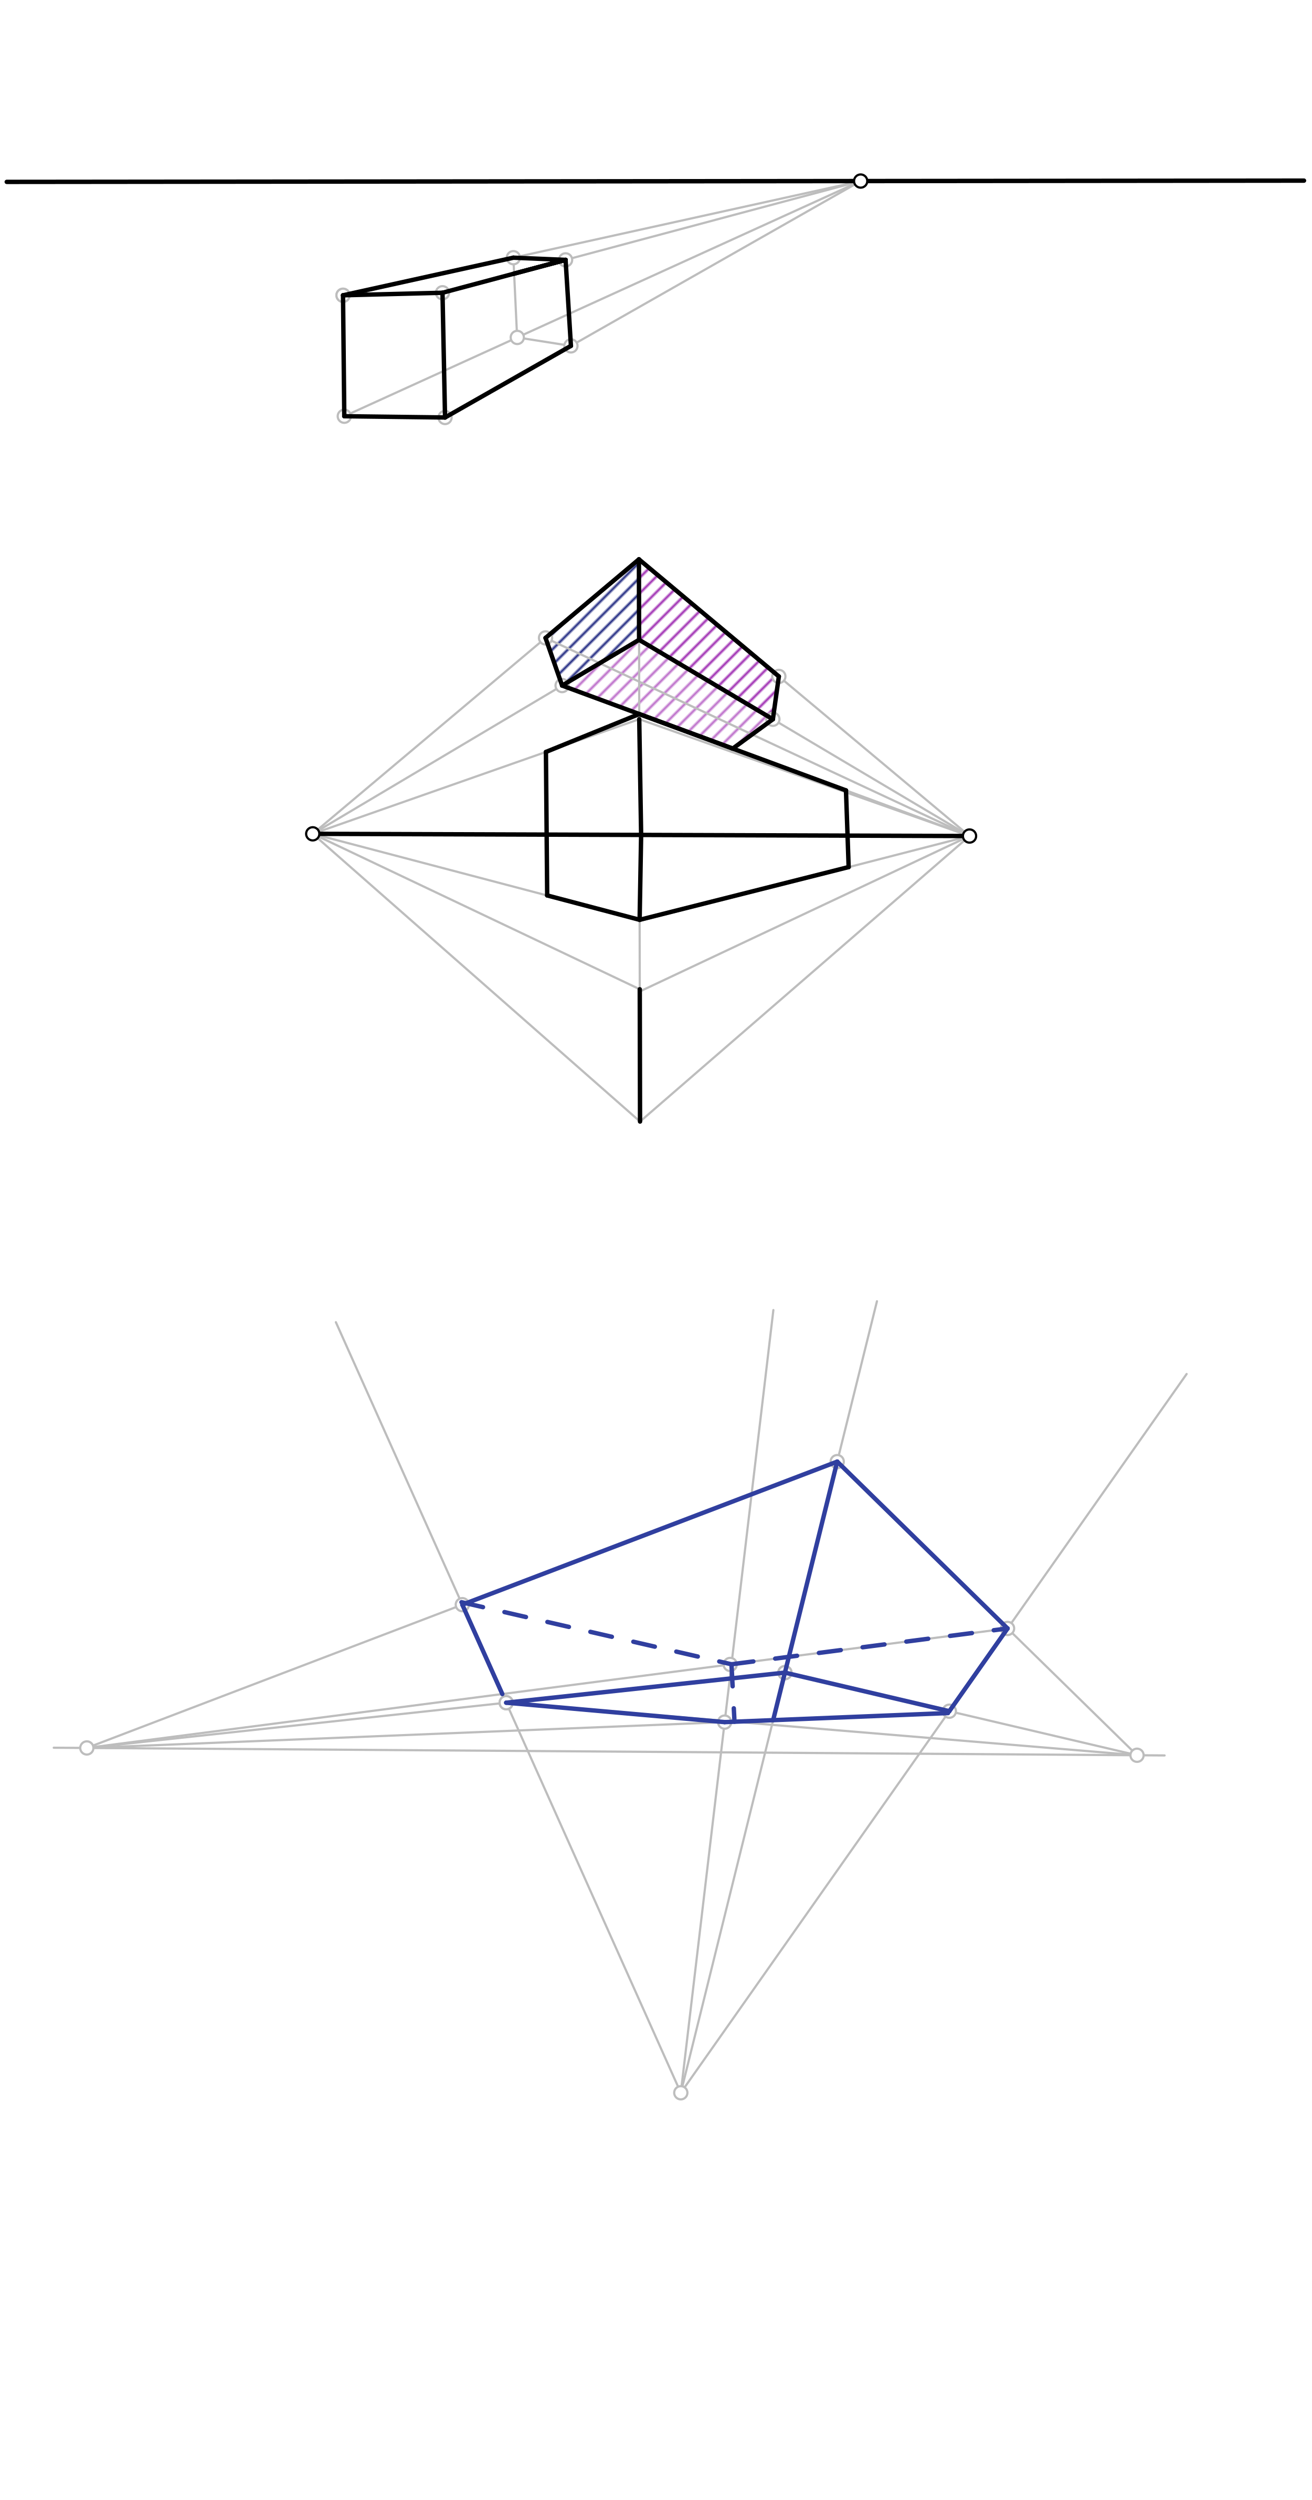 <svg xmlns="http://www.w3.org/2000/svg" class="svg--1it" height="100%" preserveAspectRatio="xMidYMid meet" viewBox="0 0 595.276 1133.858" width="100%"><defs><marker id="marker-arrow" markerHeight="16" markerUnits="userSpaceOnUse" markerWidth="24" orient="auto-start-reverse" refX="24" refY="4" viewBox="0 0 24 8"><path d="M 0 0 L 24 4 L 0 8 z" stroke="inherit"></path></marker></defs><g class="aux-layer--1FB"><g class="element--2qn"><defs><pattern height="5" id="fill_83_1l61w9__pattern-stripes" patternTransform="rotate(-45)" patternUnits="userSpaceOnUse" width="5"><rect fill="#1A237E" height="1" transform="translate(0,0)" width="5"></rect></pattern></defs><g fill="url(#fill_83_1l61w9__pattern-stripes)"><path d="M 247.516 289.331 L 289.892 253.683 L 289.963 290.183 L 255.042 310.937 L 247.516 289.331 Z" stroke="none"></path></g></g><g class="element--2qn"><defs><pattern height="5" id="fill_88_92gd7v__pattern-stripes" patternTransform="rotate(-45)" patternUnits="userSpaceOnUse" width="5"><rect fill="#9C27B0" height="1" transform="translate(0,0)" width="5"></rect></pattern></defs><g fill="url(#fill_88_92gd7v__pattern-stripes)"><path d="M 289.892 253.683 L 353.377 306.799 L 350.668 326.218 L 289.963 290.183 L 289.892 253.683 Z" stroke="none"></path></g></g><g class="element--2qn"><defs><pattern height="5" id="fill_93_fnptu4__pattern-stripes" patternTransform="rotate(-45)" patternUnits="userSpaceOnUse" width="5"><rect fill="#BA68C8" height="1" transform="translate(0,0)" width="5"></rect></pattern></defs><g fill="url(#fill_93_fnptu4__pattern-stripes)"><path d="M 255.042 310.937 L 289.963 290.183 L 350.668 326.218 L 332.453 339.517 L 255.042 310.937 Z" stroke="none"></path></g></g><g class="element--2qn"><line stroke="#BDBDBD" stroke-dasharray="none" stroke-linecap="round" stroke-width="1" x1="156.21" x2="390.735" y1="188.781" y2="82.01"></line></g><g class="element--2qn"><line stroke="#BDBDBD" stroke-dasharray="none" stroke-linecap="round" stroke-width="1" x1="201.924" x2="390.496" y1="189.352" y2="82.119"></line></g><g class="element--2qn"><line stroke="#BDBDBD" stroke-dasharray="none" stroke-linecap="round" stroke-width="1" x1="155.638" x2="390.496" y1="133.924" y2="82.119"></line></g><g class="element--2qn"><line stroke="#BDBDBD" stroke-dasharray="none" stroke-linecap="round" stroke-width="1" x1="200.769" x2="390.496" y1="132.781" y2="82.119"></line></g><g class="element--2qn"><line stroke="#BDBDBD" stroke-dasharray="none" stroke-linecap="round" stroke-width="1" x1="256.614" x2="259.053" y1="117.869" y2="157.082"></line></g><g class="element--2qn"><line stroke="#BDBDBD" stroke-dasharray="none" stroke-linecap="round" stroke-width="1" x1="256.614" x2="232.765" y1="117.869" y2="116.868"></line></g><g class="element--2qn"><line stroke="#BDBDBD" stroke-dasharray="none" stroke-linecap="round" stroke-width="1" x1="232.928" x2="234.629" y1="116.875" y2="153.037"></line></g><g class="element--2qn"><line stroke="#BDBDBD" stroke-dasharray="none" stroke-linecap="round" stroke-width="1" x1="234.629" x2="259.04" y1="153.037" y2="156.873"></line></g><g class="element--2qn"><line stroke="#BDBDBD" stroke-dasharray="none" stroke-linecap="round" stroke-width="1" x1="289.892" x2="439.892" y1="253.683" y2="379.183"></line></g><g class="element--2qn"><line stroke="#BDBDBD" stroke-dasharray="none" stroke-linecap="round" stroke-width="1" x1="289.892" x2="141.892" y1="253.683" y2="378.183"></line></g><g class="element--2qn"><line stroke="#BDBDBD" stroke-dasharray="none" stroke-linecap="round" stroke-width="1" x1="289.963" x2="439.892" y1="290.183" y2="379.183"></line></g><g class="element--2qn"><line stroke="#BDBDBD" stroke-dasharray="none" stroke-linecap="round" stroke-width="1" x1="289.963" x2="141.892" y1="290.183" y2="378.183"></line></g><g class="element--2qn"><line stroke="#BDBDBD" stroke-dasharray="none" stroke-linecap="round" stroke-width="1" x1="290.034" x2="439.892" y1="326.184" y2="379.183"></line></g><g class="element--2qn"><line stroke="#BDBDBD" stroke-dasharray="none" stroke-linecap="round" stroke-width="1" x1="290.034" x2="141.892" y1="326.184" y2="378.183"></line></g><g class="element--2qn"><line stroke="#BDBDBD" stroke-dasharray="none" stroke-linecap="round" stroke-width="1" x1="289.963" x2="290.034" y1="290.183" y2="326.184"></line></g><g class="element--2qn"><line stroke="#BDBDBD" stroke-dasharray="none" stroke-linecap="round" stroke-width="1" x1="290.392" x2="439.892" y1="508.683" y2="379.183"></line></g><g class="element--2qn"><line stroke="#BDBDBD" stroke-dasharray="none" stroke-linecap="round" stroke-width="1" x1="290.392" x2="141.892" y1="508.683" y2="378.183"></line></g><g class="element--2qn"><line stroke="#BDBDBD" stroke-dasharray="none" stroke-linecap="round" stroke-width="1" x1="290.276" x2="439.892" y1="449.685" y2="379.183"></line></g><g class="element--2qn"><line stroke="#BDBDBD" stroke-dasharray="none" stroke-linecap="round" stroke-width="1" x1="290.274" x2="141.892" y1="448.683" y2="378.183"></line></g><g class="element--2qn"><line stroke="#BDBDBD" stroke-dasharray="none" stroke-linecap="round" stroke-width="1" x1="290.213" x2="439.892" y1="417.685" y2="379.183"></line></g><g class="element--2qn"><line stroke="#BDBDBD" stroke-dasharray="none" stroke-linecap="round" stroke-width="1" x1="290.212" x2="141.892" y1="417.184" y2="378.183"></line></g><g class="element--2qn"><line stroke="#BDBDBD" stroke-dasharray="none" stroke-linecap="round" stroke-width="1" x1="290.212" x2="290.276" y1="417.184" y2="449.685"></line></g><g class="element--2qn"><line stroke="#BDBDBD" stroke-dasharray="none" stroke-linecap="round" stroke-width="1" x1="247.516" x2="439.892" y1="289.331" y2="379.183"></line></g><g class="element--2qn"><line stroke="#BDBDBD" stroke-dasharray="none" stroke-linecap="round" stroke-width="1" x1="247.516" x2="255.042" y1="289.331" y2="310.937"></line></g><g class="element--2qn"><line stroke="#BDBDBD" stroke-dasharray="none" stroke-linecap="round" stroke-width="1" x1="255.042" x2="439.892" y1="310.937" y2="379.183"></line></g><g class="element--2qn"><line stroke="#BDBDBD" stroke-dasharray="none" stroke-linecap="round" stroke-width="1" x1="353.377" x2="350.657" y1="306.799" y2="326.292"></line></g><g class="element--2qn"><line stroke="#BDBDBD" stroke-dasharray="none" stroke-linecap="round" stroke-width="1" x1="24.392" x2="528.392" y1="792.683" y2="796.183"></line></g><g class="element--2qn"><line stroke="#BDBDBD" stroke-dasharray="none" stroke-linecap="round" stroke-width="1" x1="308.892" x2="397.892" y1="949.183" y2="590.183"></line></g><g class="element--2qn"><line stroke="#BDBDBD" stroke-dasharray="none" stroke-linecap="round" stroke-width="1" x1="39.398" x2="379.859" y1="792.788" y2="662.923"></line></g><g class="element--2qn"><line stroke="#BDBDBD" stroke-dasharray="none" stroke-linecap="round" stroke-width="1" x1="39.398" x2="356.134" y1="792.788" y2="758.62"></line></g><g class="element--2qn"><line stroke="#BDBDBD" stroke-dasharray="none" stroke-linecap="round" stroke-width="1" x1="356.134" x2="515.892" y1="758.62" y2="796.097"></line></g><g class="element--2qn"><line stroke="#BDBDBD" stroke-dasharray="none" stroke-linecap="round" stroke-width="1" x1="515.892" x2="379.859" y1="796.097" y2="662.923"></line></g><g class="element--2qn"><line stroke="#BDBDBD" stroke-dasharray="none" stroke-linecap="round" stroke-width="1" x1="308.892" x2="538.392" y1="949.183" y2="623.183"></line></g><g class="element--2qn"><line stroke="#BDBDBD" stroke-dasharray="none" stroke-linecap="round" stroke-width="1" x1="308.892" x2="152.392" y1="949.183" y2="599.683"></line></g><g class="element--2qn"><line stroke="#BDBDBD" stroke-dasharray="none" stroke-linecap="round" stroke-width="1" x1="229.669" x2="515.892" y1="772.262" y2="796.097"></line></g><g class="element--2qn"><line stroke="#BDBDBD" stroke-dasharray="none" stroke-linecap="round" stroke-width="1" x1="430.131" x2="39.398" y1="776.965" y2="792.788"></line></g><g class="element--2qn"><line stroke="#BDBDBD" stroke-dasharray="none" stroke-linecap="round" stroke-width="1" x1="308.892" x2="350.892" y1="949.183" y2="594.183"></line></g><g class="element--2qn"><line stroke="#BDBDBD" stroke-dasharray="none" stroke-linecap="round" stroke-width="1" x1="457.148" x2="39.398" y1="738.588" y2="792.788"></line></g><g class="element--2qn"><circle cx="156.21" cy="188.781" r="3" stroke="#BDBDBD" stroke-width="1" fill="#ffffff"></circle>}</g><g class="element--2qn"><circle cx="201.924" cy="189.352" r="3" stroke="#BDBDBD" stroke-width="1" fill="#ffffff"></circle>}</g><g class="element--2qn"><circle cx="200.769" cy="132.781" r="3" stroke="#BDBDBD" stroke-width="1" fill="#ffffff"></circle>}</g><g class="element--2qn"><circle cx="155.638" cy="133.924" r="3" stroke="#BDBDBD" stroke-width="1" fill="#ffffff"></circle>}</g><g class="element--2qn"><circle cx="256.614" cy="117.869" r="3" stroke="#BDBDBD" stroke-width="1" fill="#ffffff"></circle>}</g><g class="element--2qn"><circle cx="232.928" cy="116.875" r="3" stroke="#BDBDBD" stroke-width="1" fill="#ffffff"></circle>}</g><g class="element--2qn"><circle cx="259.04" cy="156.873" r="3" stroke="#BDBDBD" stroke-width="1" fill="#ffffff"></circle>}</g><g class="element--2qn"><circle cx="234.699" cy="153.048" r="3" stroke="#BDBDBD" stroke-width="1" fill="#ffffff"></circle>}</g><g class="element--2qn"><circle cx="155.638" cy="133.924" r="3" stroke="#BDBDBD" stroke-width="1" fill="#ffffff"></circle>}</g><g class="element--2qn"><circle cx="247.516" cy="289.331" r="3" stroke="#BDBDBD" stroke-width="1" fill="#ffffff"></circle>}</g><g class="element--2qn"><circle cx="255.042" cy="310.937" r="3" stroke="#BDBDBD" stroke-width="1" fill="#ffffff"></circle>}</g><g class="element--2qn"><circle cx="353.377" cy="306.799" r="3" stroke="#BDBDBD" stroke-width="1" fill="#ffffff"></circle>}</g><g class="element--2qn"><circle cx="350.668" cy="326.218" r="3" stroke="#BDBDBD" stroke-width="1" fill="#ffffff"></circle>}</g><g class="element--2qn"><circle cx="39.398" cy="792.788" r="3" stroke="#BDBDBD" stroke-width="1" fill="#ffffff"></circle>}</g><g class="element--2qn"><circle cx="515.892" cy="796.097" r="3" stroke="#BDBDBD" stroke-width="1" fill="#ffffff"></circle>}</g><g class="element--2qn"><circle cx="308.892" cy="949.183" r="3" stroke="#BDBDBD" stroke-width="1" fill="#ffffff"></circle>}</g><g class="element--2qn"><circle cx="379.859" cy="662.923" r="3" stroke="#BDBDBD" stroke-width="1" fill="#ffffff"></circle>}</g><g class="element--2qn"><circle cx="209.762" cy="727.804" r="3" stroke="#BDBDBD" stroke-width="1" fill="#ffffff"></circle>}</g><g class="element--2qn"><circle cx="457.148" cy="738.588" r="3" stroke="#BDBDBD" stroke-width="1" fill="#ffffff"></circle>}</g><g class="element--2qn"><circle cx="430.727" cy="776.118" r="3" stroke="#BDBDBD" stroke-width="1" fill="#ffffff"></circle>}</g><g class="element--2qn"><circle cx="331.295" cy="754.916" r="3" stroke="#BDBDBD" stroke-width="1" fill="#ffffff"></circle>}</g><g class="element--2qn"><circle cx="328.781" cy="781.069" r="3" stroke="#BDBDBD" stroke-width="1" fill="#ffffff"></circle>}</g><g class="element--2qn"><circle cx="229.669" cy="772.262" r="3" stroke="#BDBDBD" stroke-width="1" fill="#ffffff"></circle>}</g><g class="element--2qn"><circle cx="229.669" cy="772.262" r="3" stroke="#BDBDBD" stroke-width="1" fill="#ffffff"></circle>}</g><g class="element--2qn"><circle cx="356.134" cy="758.62" r="3" stroke="#BDBDBD" stroke-width="1" fill="#ffffff"></circle>}</g><g class="element--2qn"><circle cx="356.134" cy="758.62" r="3" stroke="#BDBDBD" stroke-width="1" fill="#ffffff"></circle>}</g></g><g class="main-layer--3Vd"><g class="element--2qn"><line stroke="#000000" stroke-dasharray="none" stroke-linecap="round" stroke-width="2" x1="3.067" x2="591.638" y1="82.495" y2="81.924"></line></g><g class="element--2qn"><line stroke="#000000" stroke-dasharray="none" stroke-linecap="round" stroke-width="2" x1="155.638" x2="156.21" y1="133.924" y2="188.781"></line></g><g class="element--2qn"><line stroke="#000000" stroke-dasharray="none" stroke-linecap="round" stroke-width="2" x1="156.21" x2="201.924" y1="188.781" y2="189.352"></line></g><g class="element--2qn"><line stroke="#000000" stroke-dasharray="none" stroke-linecap="round" stroke-width="2" x1="200.769" x2="155.638" y1="132.781" y2="133.924"></line></g><g class="element--2qn"><line stroke="#000000" stroke-dasharray="none" stroke-linecap="round" stroke-width="2" x1="200.769" x2="201.924" y1="132.781" y2="189.352"></line></g><g class="element--2qn"><line stroke="#000000" stroke-dasharray="none" stroke-linecap="round" stroke-width="2" x1="200.769" x2="256.614" y1="132.781" y2="117.869"></line></g><g class="element--2qn"><line stroke="#000000" stroke-dasharray="none" stroke-linecap="round" stroke-width="2" x1="256.614" x2="233.268" y1="117.869" y2="124.103"></line></g><g class="element--2qn"><line stroke="#000000" stroke-dasharray="none" stroke-linecap="round" stroke-width="2" x1="256.614" x2="233.268" y1="117.869" y2="124.103"></line></g><g class="element--2qn"><line stroke="#000000" stroke-dasharray="none" stroke-linecap="round" stroke-width="2" x1="232.928" x2="256.614" y1="116.875" y2="117.869"></line></g><g class="element--2qn"><line stroke="#000000" stroke-dasharray="none" stroke-linecap="round" stroke-width="2" x1="232.928" x2="155.638" y1="116.875" y2="133.924"></line></g><g class="element--2qn"><line stroke="#000000" stroke-dasharray="none" stroke-linecap="round" stroke-width="2" x1="256.614" x2="259.04" y1="117.869" y2="156.873"></line></g><g class="element--2qn"><line stroke="#000000" stroke-dasharray="none" stroke-linecap="round" stroke-width="2" x1="259.04" x2="201.924" y1="156.873" y2="189.352"></line></g><g class="element--2qn"><line stroke="#000000" stroke-dasharray="none" stroke-linecap="round" stroke-width="2" x1="141.892" x2="439.892" y1="378.183" y2="379.183"></line></g><g class="element--2qn"><line stroke="#000000" stroke-dasharray="none" stroke-linecap="round" stroke-width="2" x1="289.892" x2="289.963" y1="253.683" y2="290.183"></line></g><g class="element--2qn"><line stroke="#000000" stroke-dasharray="none" stroke-linecap="round" stroke-width="2" x1="290.034" x2="290.892" y1="326.184" y2="378.683"></line></g><g class="element--2qn"><line stroke="#000000" stroke-dasharray="none" stroke-linecap="round" stroke-width="2" x1="290.892" x2="290.212" y1="378.683" y2="417.184"></line></g><g class="element--2qn"><line stroke="#000000" stroke-dasharray="none" stroke-linecap="round" stroke-width="2" x1="290.274" x2="290.392" y1="448.683" y2="508.683"></line></g><g class="element--2qn"><line stroke="#000000" stroke-dasharray="none" stroke-linecap="round" stroke-width="2" x1="247.516" x2="289.892" y1="289.331" y2="253.683"></line></g><g class="element--2qn"><line stroke="#000000" stroke-dasharray="none" stroke-linecap="round" stroke-width="2" x1="289.892" x2="353.377" y1="253.683" y2="306.799"></line></g><g class="element--2qn"><line stroke="#000000" stroke-dasharray="none" stroke-linecap="round" stroke-width="2" x1="353.377" x2="350.668" y1="306.799" y2="326.218"></line></g><g class="element--2qn"><line stroke="#000000" stroke-dasharray="none" stroke-linecap="round" stroke-width="2" x1="247.516" x2="255.042" y1="289.331" y2="310.937"></line></g><g class="element--2qn"><line stroke="#000000" stroke-dasharray="none" stroke-linecap="round" stroke-width="2" x1="350.668" x2="289.963" y1="326.218" y2="290.183"></line></g><g class="element--2qn"><line stroke="#000000" stroke-dasharray="none" stroke-linecap="round" stroke-width="2" x1="289.963" x2="255.042" y1="290.183" y2="310.937"></line></g><g class="element--2qn"><line stroke="#000000" stroke-dasharray="none" stroke-linecap="round" stroke-width="2" x1="350.668" x2="332.417" y1="326.218" y2="339.544"></line></g><g class="element--2qn"><line stroke="#000000" stroke-dasharray="none" stroke-linecap="round" stroke-width="2" x1="255.042" x2="332.453" y1="310.937" y2="339.517"></line></g><g class="element--2qn"><line stroke="#000000" stroke-dasharray="none" stroke-linecap="round" stroke-width="2" x1="247.694" x2="248.267" y1="341.046" y2="406.122"></line></g><g class="element--2qn"><line stroke="#000000" stroke-dasharray="none" stroke-linecap="round" stroke-width="2" x1="383.833" x2="385.047" y1="358.487" y2="393.262"></line></g><g class="element--2qn"><line stroke="#000000" stroke-dasharray="none" stroke-linecap="round" stroke-width="2" x1="248.267" x2="290.212" y1="406.122" y2="417.184"></line></g><g class="element--2qn"><line stroke="#000000" stroke-dasharray="none" stroke-linecap="round" stroke-width="2" x1="290.212" x2="385.047" y1="417.184" y2="393.262"></line></g><g class="element--2qn"><line stroke="#000000" stroke-dasharray="none" stroke-linecap="round" stroke-width="2" x1="383.833" x2="290.029" y1="358.487" y2="323.854"></line></g><g class="element--2qn"><line stroke="#000000" stroke-dasharray="none" stroke-linecap="round" stroke-width="2" x1="247.694" x2="290.029" y1="341.046" y2="323.854"></line></g><g class="element--2qn"><line stroke="#303F9F" stroke-dasharray="none" stroke-linecap="round" stroke-width="2" x1="229.669" x2="328.781" y1="772.262" y2="781.069"></line></g><g class="element--2qn"><line stroke="#303F9F" stroke-dasharray="none" stroke-linecap="round" stroke-width="2" x1="328.781" x2="430.131" y1="781.069" y2="776.965"></line></g><g class="element--2qn"><line stroke="#303F9F" stroke-dasharray="none" stroke-linecap="round" stroke-width="2" x1="356.134" x2="430.727" y1="758.62" y2="776.118"></line></g><g class="element--2qn"><line stroke="#303F9F" stroke-dasharray="none" stroke-linecap="round" stroke-width="2" x1="229.669" x2="356.134" y1="772.262" y2="758.62"></line></g><g class="element--2qn"><line stroke="#303F9F" stroke-dasharray="none" stroke-linecap="round" stroke-width="2" x1="379.859" x2="457.148" y1="662.923" y2="738.588"></line></g><g class="element--2qn"><line stroke="#303F9F" stroke-dasharray="none" stroke-linecap="round" stroke-width="2" x1="457.148" x2="430.727" y1="738.588" y2="776.118"></line></g><g class="element--2qn"><line stroke="#303F9F" stroke-dasharray="none" stroke-linecap="round" stroke-width="2" x1="209.762" x2="379.859" y1="727.804" y2="662.923"></line></g><g class="element--2qn"><line stroke="#303F9F" stroke-dasharray="none" stroke-linecap="round" stroke-width="2" x1="209.762" x2="227.909" y1="727.804" y2="768.33"></line></g><g class="element--2qn"><line stroke="#303F9F" stroke-dasharray="10" stroke-linecap="round" stroke-width="2" x1="209.392" x2="331.884" y1="726.683" y2="754.84"></line></g><g class="element--2qn"><line stroke="#303F9F" stroke-dasharray="10" stroke-linecap="round" stroke-width="2" x1="331.884" x2="457.148" y1="754.84" y2="738.588"></line></g><g class="element--2qn"><line stroke="#303F9F" stroke-dasharray="10" stroke-linecap="round" stroke-width="2" x1="331.884" x2="333.255" y1="754.84" y2="780.888"></line></g><g class="element--2qn"><line stroke="#303F9F" stroke-dasharray="none" stroke-linecap="round" stroke-width="2" x1="379.859" x2="350.79" y1="662.923" y2="780.178"></line></g><g class="element--2qn"><circle cx="390.496" cy="82.119" r="3" stroke="#000000" stroke-width="1" fill="#ffffff"></circle>}</g><g class="element--2qn"><circle cx="141.892" cy="378.183" r="3" stroke="#000000" stroke-width="1" fill="#ffffff"></circle>}</g><g class="element--2qn"><circle cx="439.892" cy="379.183" r="3" stroke="#000000" stroke-width="1" fill="#ffffff"></circle>}</g></g><g class="snaps-layer--2PT"></g><g class="temp-layer--rAP"></g></svg>